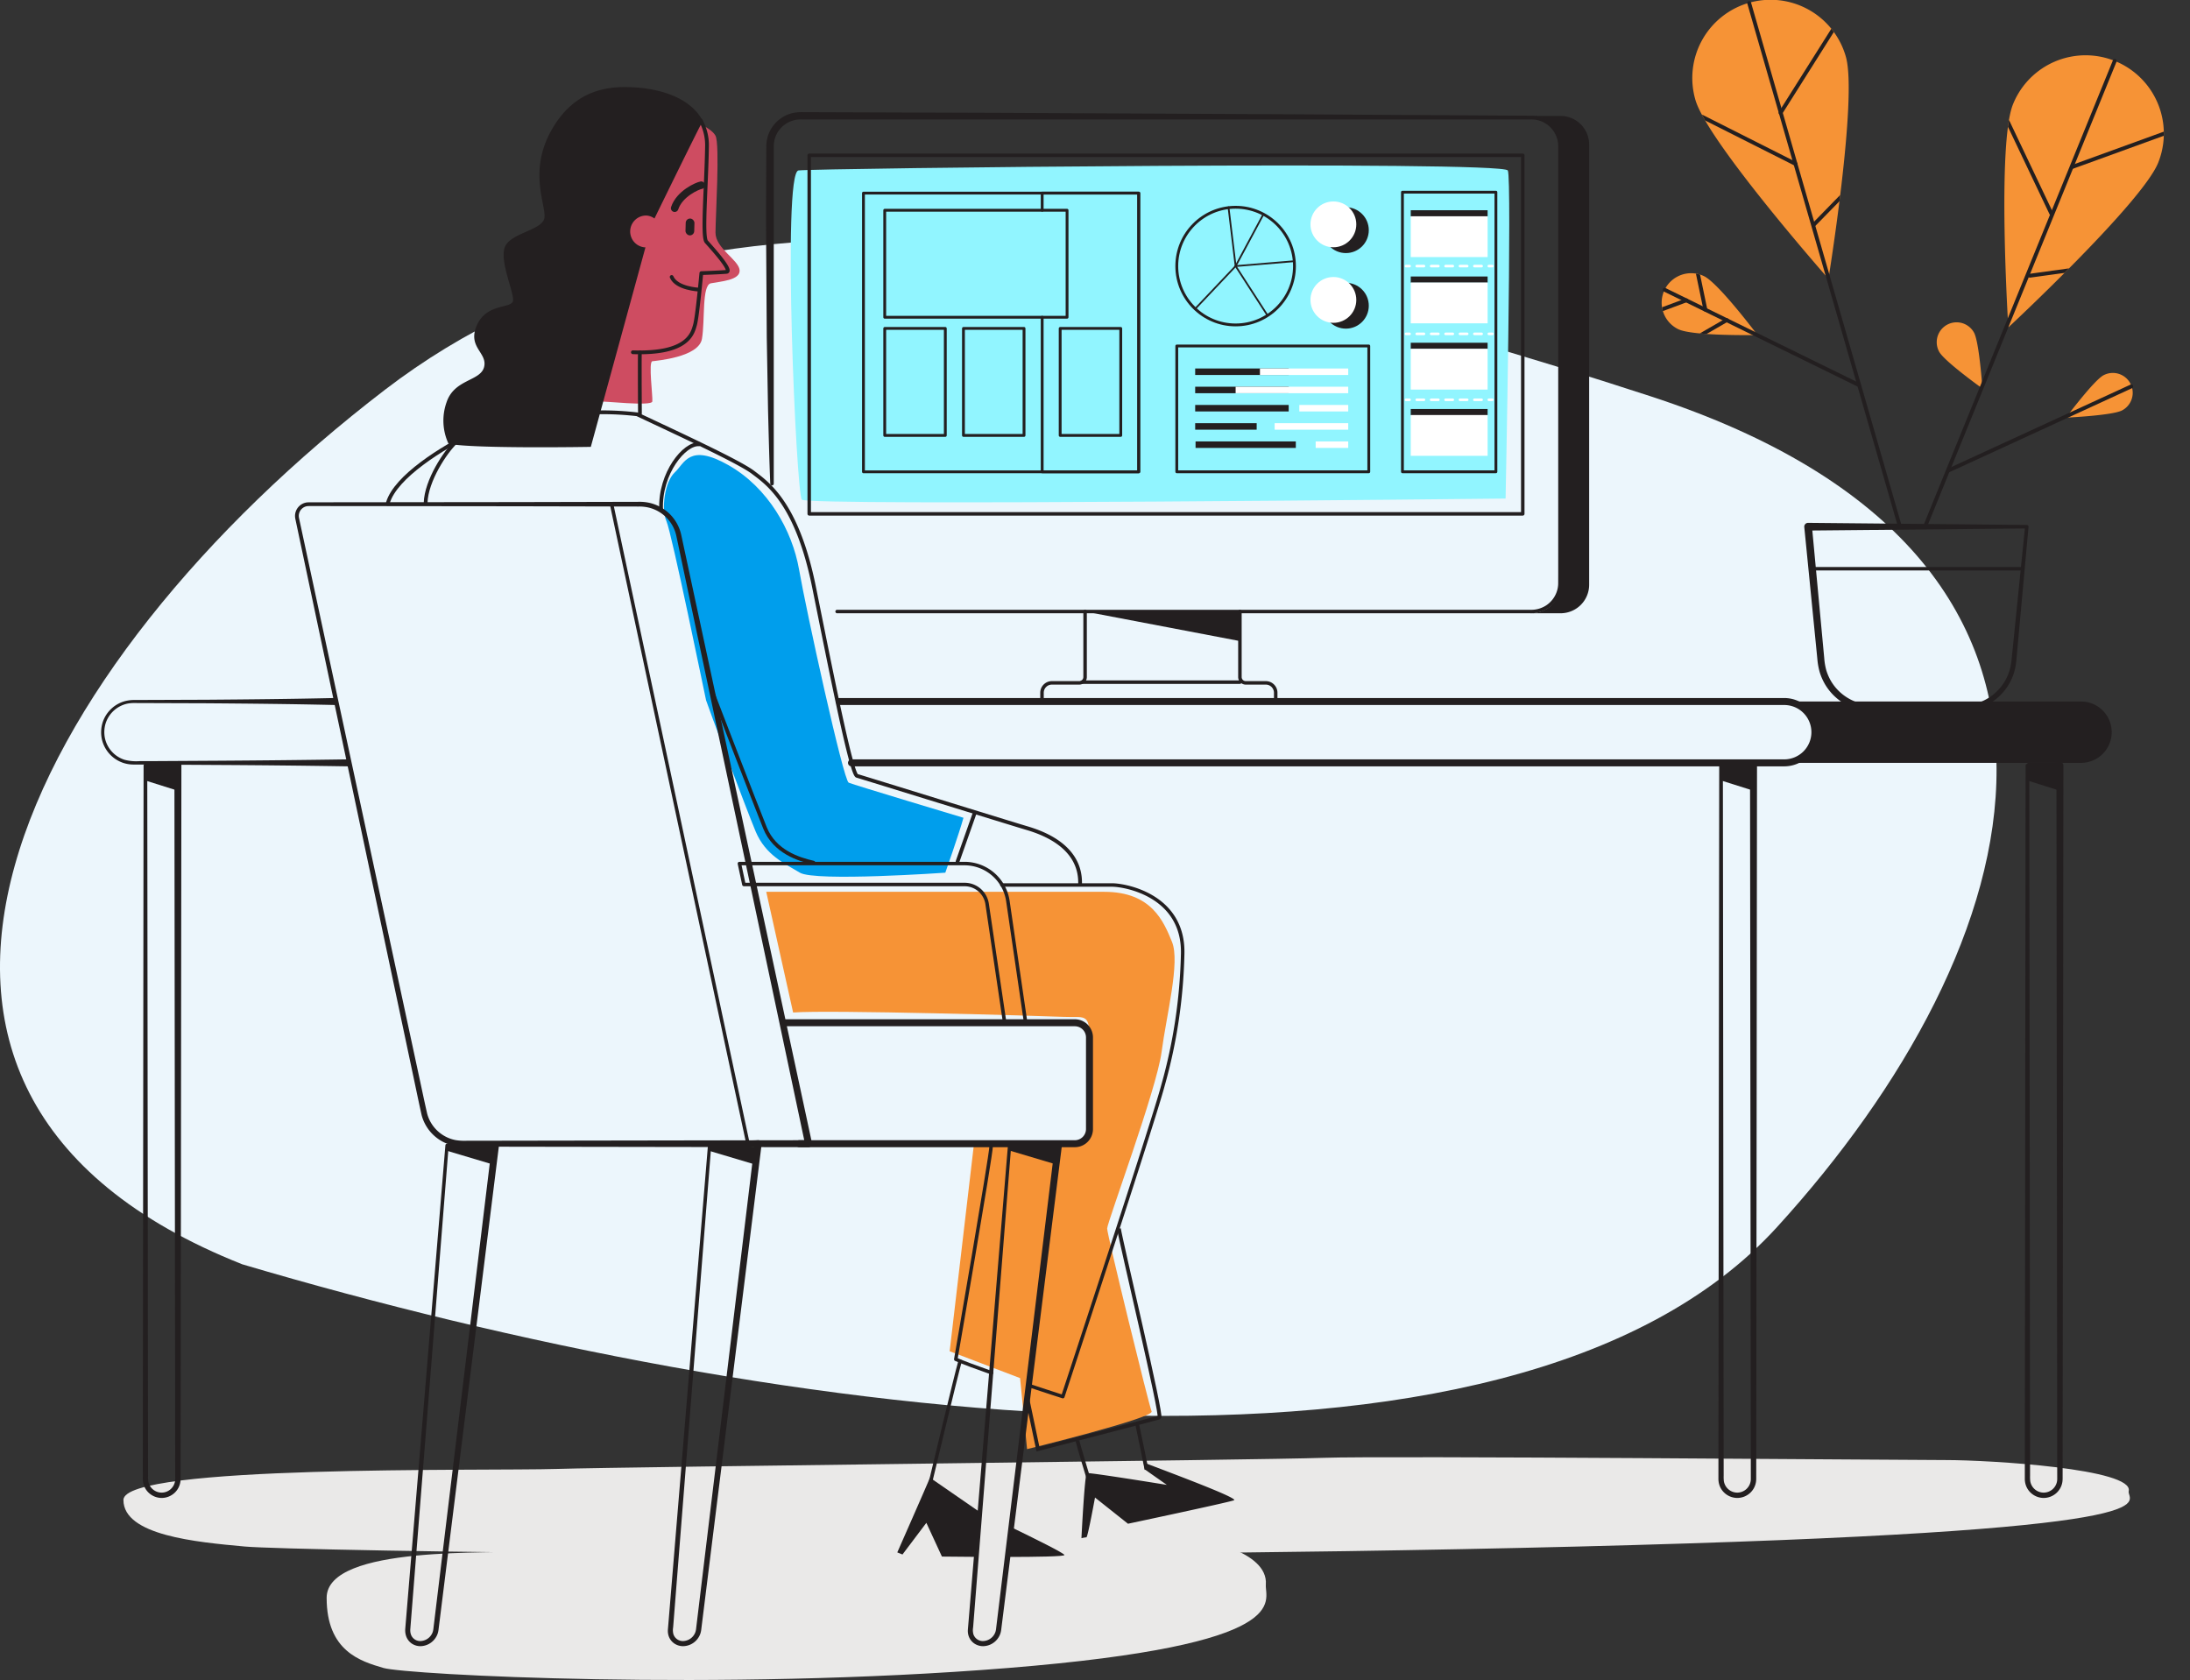 <svg xmlns="http://www.w3.org/2000/svg" xmlns:xlink="http://www.w3.org/1999/xlink" width="581.138" height="445.85" viewBox="0 0 581.138 445.85">
  <rect x="0" y="0" width="581.138" height="445.85" fill="#333333" stroke="none"/>
  <defs>
    <style>
      .cls-1 {
        fill: #f69336;
      }

      .cls-2 {
        fill: #ecf6fc;
        fill-rule: evenodd;
      }

      .cls-3 {
        fill: #eae9e8;
      }

      .cls-4 {
        fill: #009eec;
      }

      .cls-5 {
        fill: #ce4c61;
      }

      .cls-6 {
        fill: #91f5ff;
      }

      .cls-10, .cls-11, .cls-12, .cls-14, .cls-17, .cls-19, .cls-21, .cls-22, .cls-23, .cls-7, .cls-8 {
        fill: none;
      }

      .cls-10, .cls-11, .cls-12, .cls-14, .cls-17, .cls-19, .cls-21, .cls-7, .cls-8 {
        stroke: #231f20;
      }

      .cls-11, .cls-12, .cls-14, .cls-17, .cls-19, .cls-21, .cls-22, .cls-23, .cls-7, .cls-8 {
        stroke-linecap: round;
        stroke-linejoin: round;
      }

      .cls-8 {
        stroke-width: 0.927px;
      }

      .cls-9 {
        fill: #231f20;
      }

      .cls-10 {
        stroke-miterlimit: 10;
      }

      .cls-11 {
        stroke-width: 2px;
      }

      .cls-12 {
        stroke-width: 1.853px;
      }

      .cls-13 {
        clip-path: url(#clip-path);
      }

      .cls-14 {
        stroke-width: 1.025px;
      }

      .cls-15 {
        clip-path: url(#clip-path-2);
      }

      .cls-16 {
        clip-path: url(#clip-path-3);
      }

      .cls-17 {
        stroke-width: 0.919px;
      }

      .cls-18 {
        fill: #fcfaf0;
      }

      .cls-19 {
        stroke-width: 0.75px;
      }

      .cls-20 {
        fill: #fff;
      }

      .cls-21 {
        stroke-width: 0.463px;
      }

      .cls-22, .cls-23 {
        stroke: #fff;
        stroke-width: 0.695px;
      }

      .cls-23 {
        stroke-dasharray: 1.912 1.912;
      }
    </style>
    <clipPath id="clip-path">
      <path class="cls-1" d="M449.882,26.465A20.766,20.766,0,1,1,489.822,15.077c3.145,11.029-4.624,58.917-4.624,58.917S453.026,37.494,449.882,26.465Z"/>
    </clipPath>
    <clipPath id="clip-path-2">
      <path class="cls-1" d="M534.16,27.695a20.766,20.766,0,1,1,38.537,15.486c-4.276,10.642-39.77,43.715-39.77,43.715S529.884,38.337,534.16,27.695Z"/>
    </clipPath>
    <clipPath id="clip-path-3">
      <path class="cls-1" d="M445.335,87.36a7.823,7.823,0,0,1,6.855-14.065C456.074,75.188,466.371,88.917,466.371,88.917S449.219,89.253,445.335,87.36Z"/>
    </clipPath>
  </defs>
  <title>Day35_Dashboards</title>
  <g id="Layer_2" data-name="Layer 2">
    <g id="Layer_77" data-name="Layer 77">
      <g id="Layer_1-2-2" data-name="Layer 1-2-2">
        <path id="Fill-1-Copy-3" class="cls-2" d="M64.298,335.53c142.572,42.221,336.381,67.833,407.232-9.855C538.893,251.812,570.811,148.395,437.779,105.098c-133.482-43.445-252.133-65.639-335.589-1.689C6.665,176.605-51.698,289.584,64.298,335.53"/>
      </g>
      <path class="cls-3" d="M564.872,395.716c-.715,2.942,17.88,10.59-145.903,14.708s-341.156,1.177-354.03,0-32.185-2.942-32.185-12.355,95.838-7.648,115.149-8.237,186.67-2.353,203.12-2.942,153.055.588,165.214.588S566.303,389.832,564.872,395.716Z"/>
      <path class="cls-3" d="M335.903,420.499c-.335,4.431,8.374,15.952-68.336,22.156s-159.785,1.772-165.814,0-15.074-4.431-15.074-18.611,44.887-11.521,53.931-12.407,87.429-3.545,95.134-4.431,71.685.886,77.38.886S336.573,411.637,335.903,420.499Z"/>
    </g>
    <g id="fills">
      <g id="Layer_125" data-name="Layer 125">
        <path class="cls-1" d="M210.461,268.702c9.531-.737,66.338.914,71.762,1.16s6.883-1.128,6.883,5.459.025,22.564.025,22.564l-1.619,5.639-29.129.66-6.38,54.417,18.682,7.129,1.854,18.85s33.789-8.28,33.052-10.001S293.791,327.653,293.791,326.043s13.158-37.008,14.445-46.84,4.974-23.844,2.762-29.252-5.408-13.274-17.945-13.274H203.331Z"/>
      </g>
      <g id="Layer_134" data-name="Layer 134">
        <path class="cls-4" d="M255.662,217.025c-1.098,4.048-4.812,14.574-4.812,14.574s-34.542,2.422-38.59,0-9.109-4.655-11.74-10.93-12.954-34.03-13.157-34.827-9.117-44.457-10.525-47.555-.475-10.39,2.191-12.887,3.845-7.873,14.287-1.946,16.919,17.262,18.741,27.787,11.74,55.866,13.157,56.473S255.662,217.025,255.662,217.025Z"/>
      </g>
      <g id="Layer_128" data-name="Layer 128">
        <path class="cls-5" d="M158.475,106.535c1.651-.159,14.473,1.371,14.625,0s-1.066-10.512,0-10.664S185.419,94.805,186.268,89.93s-.066-14.264,2.372-14.749,7.922-.79,7.617-3.532-6.392-5.729-6.392-9.909,1.212-23.455-.007-25.74-8.531-6.481-21.176-4.764S158.475,106.535,158.475,106.535Z"/>
      </g>
      <g id="Layer_138" data-name="Layer 138">
        <path class="cls-6" d="M400.109,45.232c1.138,1.708-.586,87.076-.586,87.076s-185.294,2.052-186.76.293-5.277-86.783-.88-87.37S398.35,42.593,400.109,45.232Z"/>
      </g>
    </g>
    <g id="lines">
      <g id="_4" data-name="4">
        <g id="man_copy" data-name="man copy">
          <path class="cls-7" d="M286.614,234.531c.215-10.334-10.765-13.779-14.425-14.855s-43.274-13.348-44.781-13.779-6.889-27.773-11.411-50.164-12.487-27.558-16.147-30.357S180.484,115.332,169.073,109.95a78.783,78.783,0,0,0-9.95-.529"/>
          <line class="cls-7" x1="258.635" y1="215.786" x2="254.099" y2="228.637"/>
          <path class="cls-7" d="M215.849,228.939c-3.931-.907-10.281-2.873-12.851-9.222s-14.175-36.526-14.175-36.526"/>
          <path class="cls-8" d="M263.137,364.315c-3.915-1.373-7.468-2.681-9.509-3.579,0,0,9.382-54.206,9.382-56.552"/>
          <path class="cls-8" d="M265.876,234.863h29.188c3.648,0,19.285,2.867,18.764,18.503a139.233,139.233,0,0,1-5.212,34.661C306.01,297.93,282.034,370.639,282.034,370.639s-4.018-1.291-9.123-2.993"/>
          <path class="cls-8" d="M254.763,361.245c-.99,3.299-8.412,34.471-8.412,34.471"/>
          <path class="cls-9" d="M267.327,413.193c7.769-.009,15.194-.121,15.128-.516-.082-.49-7.916-4.372-14.277-7.45"/>
          <path class="cls-9" d="M260.142,401.383l-13.36-9.228c-.964,2.341-8.677,19.834-8.677,19.834l1.377.551L245.818,404.138l4.132,8.953s3.936.05,9.068.08"/>
          <path class="cls-10" d="M296.917,326.043c.551,3.581,11.57,49.86,10.743,50.135s-32.23,8.402-32.23,8.402l-2.892-13.773"/>
          <path class="cls-10" d="M301.72,377.76c.12.36,2.518,12.23,2.518,12.23"/>
          <path class="cls-10" d="M285.893,382.316c.12.719,3.237,11.031,3.237,11.031"/>
          <path class="cls-9" d="M303.48,388.101c1.918.839,25.526,9.452,23.968,10.051s-28.126,6.227-28.126,6.227l-8.753-6.954s-1.918,10.552-2.278,10.552a8.957,8.957,0,0,0-1.319.24s.839-17.026,1.439-17.266,21.223,3.118,21.223,3.118l-5.852-4.107Z"/>
          <path class="cls-7" d="M185.5,117.922c-3.777-.36-10.432,7.554-10.072,17.267"/>
          <path class="cls-7" d="M126.147,114.504c-9.059,4.419-21.135,12.04-23.202,18.885"/>
          <path class="cls-7" d="M120.941,117.316c-2.667,2.5-7.833,10.167-8,16.167"/>
          <path class="cls-7" d="M169.814,93.544c-.106.318,0,16.194,0,16.194"/>
          <path class="cls-7" d="M185.451,76.857s-5.932-.258-7.222-3.353"/>
          <path class="cls-11" d="M186.078,49.151c-1.032.172-5.76,2.235-7.05,6.104"/>
          <rect class="cls-9" x="181.93" y="57.997" width="2.321" height="4.471" rx="1.161" transform="translate(364.465 125.449) rotate(-178.433)"/>
          <path class="cls-7" d="M185.921,31.938A13.697,13.697,0,0,1,187.608,38.983c-.167,10.5-1.333,23.833-.167,25.167s7.167,7.833,5.333,8-6.667.333-6.667.333-1.052,11.535-1.687,13.757S182.608,93.983,167.941,93.483"/>
          <path class="cls-9" d="M118.475,106.827c2.052-6.292,9.028-5.608,9.986-9.438.958-3.83-4.514-5.198-1.915-11.08,2.599-5.882,9.165-4.377,9.575-6.429.41-2.052-3.557-10.396-2.189-14.227,1.368-3.83,9.986-4.514,10.533-7.797.547-3.283-4.377-12.311,1.915-23.391,6.292-11.08,15.508-11.55,21.228-11.315,7.792.32,15.461,2.87,18.66,8.562l-.081.975c-1.309,2.356-11.632,23.492-12.517,25.305a3.935,3.935,0,0,0-2.176-.791,4.23,4.23,0,0,0-.404,8.444c.059.003.114-.01.173-.01l.014.019s-13.816,50.476-14.5,52.938c0,0-30.915.547-37.755-.821A14.53,14.53,0,0,1,118.475,106.827Z"/>
        </g>
        <g id="chair_copy" data-name="chair copy">
          <g id="Layer_76_copy_2" data-name="Layer 76 copy 2">
            <path class="cls-9" d="M111.556,436.871a4.102,4.102,0,0,1-2.37-.747,3.991,3.991,0,0,1-1.449-2.025,4.624,4.624,0,0,1-.207-1.209,5.446,5.446,0,0,1,.008-.604l.043-.528.174-2.096.696-8.382,1.392-16.764,2.783-33.529,5.566-67.057a.436.436,0,0,1,.418-.4l.016-.001,12.851-.49a.897.897,0,0,1,.925,1.002l-.005.038L124.004,371.32l-4.197,33.621L117.709,421.752l-1.049,8.405-.262,2.101a6.349,6.349,0,0,1-.22,1.158,4.777,4.777,0,0,1-.515,1.119A4.92,4.92,0,0,1,111.556,436.871Zm0-1.36a3.557,3.557,0,0,0,2.937-1.701,3.403,3.403,0,0,0,.366-.8,4.978,4.978,0,0,0,.165-.92l.255-2.102,1.019-8.409,2.037-16.818,4.074-33.636,8.149-67.272.92,1.04-12.851-.492.434-.4-5.322,67.077-2.661,33.538-1.33,16.769L109.082,429.769l-.166,2.096-.04.52a4.067,4.067,0,0,0-.004.446,3.284,3.284,0,0,0,.147.856A2.587,2.587,0,0,0,111.556,435.51Z"/>
            <path class="cls-9" d="M181.267,436.871a4.183,4.183,0,0,1-2.375-.738,3.956,3.956,0,0,1-1.476-2.02,4.319,4.319,0,0,1-.196-1.237c.006-.443.046-.754.072-1.113l.174-2.103.696-8.411,1.391-16.823,2.783-33.646,5.566-67.291a.436.436,0,0,1,.418-.4l.016-.001,12.852-.492a.897.897,0,0,1,.93.862.915.915,0,0,1-.005.14l-.005.038L193.716,371.099,189.52,404.831l-2.098,16.866-1.049,8.433-.262,2.108a6.401,6.401,0,0,1-.217,1.16,4.731,4.731,0,0,1-.512,1.124A4.919,4.919,0,0,1,181.267,436.871Zm0-1.36a3.557,3.557,0,0,0,2.943-1.711,3.359,3.359,0,0,0,.363-.803,5.047,5.047,0,0,0,.164-.927l.255-2.109,1.018-8.437,2.037-16.873,4.074-33.747,8.148-67.493.92,1.039-12.852-.49.434-.4-5.322,67.311-2.661,33.655-1.331,16.828-.665,8.414-.166,2.103a4.256,4.256,0,0,0,.072,1.831A2.634,2.634,0,0,0,181.267,435.51Z"/>
            <path class="cls-9" d="M260.871,436.871a4.182,4.182,0,0,1-2.372-.736,3.955,3.955,0,0,1-1.477-2.015,4.358,4.358,0,0,1-.198-1.235c.006-.442.045-.755.072-1.113l.174-2.1.695-8.4,1.39-16.8L261.933,370.873l5.559-67.198a.436.436,0,0,1,.419-.4l.016-0,12.963-.447a.897.897,0,0,1,.921,1.003l-.005.038-8.442,67.347-4.221,33.674-2.111,16.837-1.055,8.418-.264,2.104a6.418,6.418,0,0,1-.219,1.159,4.755,4.755,0,0,1-.514,1.122A4.92,4.92,0,0,1,260.871,436.871Zm0-1.36a3.557,3.557,0,0,0,2.94-1.706,3.38,3.38,0,0,0,.364-.802,5.038,5.038,0,0,0,.165-.924l.256-2.105,1.025-8.422,2.049-16.844,4.099-33.689,8.198-67.378.916,1.04-12.96-.535.435-.4-5.315,67.218L260.388,404.572l-1.329,16.804-.664,8.402-.166,2.101a4.22,4.22,0,0,0,.073,1.826A2.634,2.634,0,0,0,260.871,435.51Z"/>
            <polygon class="cls-9" points="118.512 305.373 130.852 309.051 131.401 304.346 118.626 303.964 118.512 305.373"/>
            <polygon class="cls-9" points="188.041 305.373 200.381 309.051 200.93 304.346 188.155 303.964 188.041 305.373"/>
            <polygon class="cls-9" points="267.998 305.373 280.338 309.051 280.887 304.346 268.112 303.964 267.998 305.373"/>
          </g>
          <g id="Layer_75_copy_2" data-name="Layer 75 copy 2">
            <path class="cls-8" d="M266.608,271.426l-4.669-31.564a6.042,6.042,0,0,0-5.941-5.126l-58.6-.007-1.184-5.552h59.785a11.634,11.634,0,0,1,11.441,9.872l4.735,32.378Z"/>
            <path class="cls-12" d="M208.114,271.426h77.097a3.894,3.894,0,0,1,3.894,3.894v24.309a3.894,3.894,0,0,1-3.894,3.894H212.071"/>
          </g>
          <g id="Layer_74_copy_2" data-name="Layer 74 copy 2">
            <path class="cls-9" d="M179.477,142.235a9.882,9.882,0,0,0-7.241-7.505,10.578,10.578,0,0,0-2.752-.3l-2.93-.007-5.86-.013-23.44-.053-46.88-.05-5.86-.005c-.954.006-2.003-.017-2.88.013a2.612,2.612,0,0,0-2.344,2.448,2.529,2.529,0,0,0,.039.612c.033.209.098.469.145.701l.616,2.865,1.232,5.729,4.927,22.916,9.853,45.833,9.853,45.833,4.927,22.916c.828,3.799,1.628,7.684,2.478,11.413a9.73,9.73,0,0,0,7.564,6.99,14.057,14.057,0,0,0,2.773.171l2.93-.005,5.86-.009,11.72-.019,23.44-.037,46.88-.075h.034l-.906,1.12Zm1.298-.277L215.465,303.33a.925.925,0,0,1-.71,1.099.997.997,0,0,1-.196.021h-.034l-46.88-.075-23.44-.037-11.72-.019-5.86-.009-2.93-.005a15.627,15.627,0,0,1-3.063-.207,11.239,11.239,0,0,1-8.738-8.121c-.876-3.89-1.636-7.663-2.46-11.5l-4.853-22.932-9.707-45.864-9.707-45.864L80.315,146.885l-1.213-5.733-.607-2.866c-.049-.247-.104-.461-.149-.734a3.527,3.527,0,0,1-.05-.845,3.624,3.624,0,0,1,3.24-3.383c1.075-.042,1.98-.013,2.979-.023l5.86-.005,46.88-.05,23.44-.053,5.86-.013,2.93-.007a11.884,11.884,0,0,1,3.057.323A11.186,11.186,0,0,1,180.775,141.958Z"/>
            <line class="cls-8" x1="162.294" y1="133.801" x2="198.487" y2="303.524"/>
          </g>
        </g>
        <g id="table_copy" data-name="table copy">
          <path class="cls-9" d="M42.9,397.534a5.058,5.058,0,0,1-3.27-1.222,4.965,4.965,0,0,1-1.679-3.056,5.574,5.574,0,0,1-.059-.866l.001-.766.002-1.532.003-3.064.014-12.257.027-24.513.055-49.027.11-98.054a.487.487,0,0,1,.461-.486l.026-.001,8.618-.44a.882.882,0,0,1,.926.836l.001.043v.048l-.11,98.054-.055,49.027L47.943,374.771l-.014,12.257-.003,3.064-.002,1.532-.001.766a5.617,5.617,0,0,1-.061.868,4.976,4.976,0,0,1-1.688,3.059A5.059,5.059,0,0,1,42.9,397.534Zm0-1.414a3.612,3.612,0,0,0,3.551-3.071,4.077,4.077,0,0,0,.043-.659l-.001-.766-.002-1.532-.003-3.064-.014-12.257L46.447,350.258l-.055-49.027-.11-98.054.927.926-8.618-.44.487-.487.11,98.054.055,49.027.027,24.513.014,12.257.003,3.064.002,1.532a10.776,10.776,0,0,0,.046,1.427A3.62,3.62,0,0,0,42.9,396.12Z"/>
          <path class="cls-9" d="M461.006,397.534a5.057,5.057,0,0,1-3.27-1.222,4.965,4.965,0,0,1-1.679-3.056,5.574,5.574,0,0,1-.059-.866l.001-.766.002-1.532.003-3.064.014-12.257.027-24.513.055-49.027.11-98.054a.487.487,0,0,1,.461-.486l.026-.001,8.618-.44a.882.882,0,0,1,.926.836l.001.043-0.0.048-.11,98.054-.055,49.027-.027,24.513-.014,12.257-.003,3.064-.002,1.532-.001.766a5.618,5.618,0,0,1-.061.868,4.976,4.976,0,0,1-1.688,3.059A5.059,5.059,0,0,1,461.006,397.534Zm0-1.414a3.612,3.612,0,0,0,3.551-3.071,4.092,4.092,0,0,0,.043-.659l-.001-.766-.002-1.532-.004-3.064-.014-12.257-.027-24.513-.055-49.027-.11-98.054.927.926-8.618-.44.487-.487.11,98.054.055,49.027.027,24.513.014,12.257.003,3.064.002,1.532a10.777,10.777,0,0,0,.046,1.427A3.62,3.62,0,0,0,461.006,396.12Z"/>
          <path class="cls-9" d="M542.312,397.534a5.057,5.057,0,0,1-3.27-1.222,4.965,4.965,0,0,1-1.679-3.056,5.574,5.574,0,0,1-.059-.866l.001-.766.002-1.532.003-3.064.014-12.257.027-24.513.055-49.027.11-98.054a.487.487,0,0,1,.461-.486l.026-.001,8.618-.44a.882.882,0,0,1,.926.836l.001.043-0.0.048-.11,98.054-.055,49.027-.027,24.513-.014,12.257-.003,3.064-.002,1.532-.001.766a5.618,5.618,0,0,1-.061.868,4.976,4.976,0,0,1-1.688,3.059A5.059,5.059,0,0,1,542.312,397.534Zm0-1.414a3.612,3.612,0,0,0,3.551-3.071,4.092,4.092,0,0,0,.043-.659l-.001-.766-.002-1.532-.004-3.064-.014-12.257-.027-24.513-.055-49.027-.11-98.054.926.926-8.618-.44.487-.487.11,98.054.055,49.027.027,24.513.014,12.257.003,3.064.002,1.532a10.777,10.777,0,0,0,.046,1.427A3.62,3.62,0,0,0,542.312,396.12Z"/>
          <path class="cls-9" d="M474.584,186.172h77.639a8.139,8.139,0,0,1,8.139,8.139v0a8.139,8.139,0,0,1-8.139,8.139H474.584s6.999-1.42,6.999-8.639S474.584,186.172,474.584,186.172Z"/>
          <path class="cls-12" d="M225.952,202.451h247.509a8.139,8.139,0,0,0,8.139-8.139v0a8.139,8.139,0,0,0-8.139-8.139H222.703"/>
          <path class="cls-9" d="M92.206,203.377q-16.966-.267-33.931-.361l-16.965-.099-4.241-.01c-.717-.012-1.39.02-2.144-.028a8.499,8.499,0,0,1-2.193-.407,8.629,8.629,0,0,1-5.711-6.349,8.802,8.802,0,0,1,.216-4.406,8.585,8.585,0,0,1,2.387-3.702,8.49,8.49,0,0,1,3.901-2.031,9.864,9.864,0,0,1,2.192-.217l2.121-.007,16.966-.06c11.31-.084,22.621-.197,33.931-.457a.927.927,0,1,1,.043,1.853c-.013 0-.03 0-.043,0-11.31-.26-22.621-.373-33.931-.457L37.837,186.582l-2.121-.007a8.836,8.836,0,0,0-2.019.185,7.777,7.777,0,0,0-5.667,5.211,7.96,7.96,0,0,0-.176,3.973,7.755,7.755,0,0,0,5.153,5.679,12.22,12.22,0,0,0,4.061.371l4.241-.01,16.965-.099q16.966-.105,33.931-.361a.927.927,0,1,1,.029,1.853C92.227,203.377,92.214,203.377,92.206,203.377Z"/>
          <polygon class="cls-9" points="456.725 207.133 465.343 209.853 465.343 202.451 456.725 202.451 456.725 207.133"/>
          <polygon class="cls-9" points="38.591 207.133 47.209 209.853 47.209 202.451 38.591 202.451 38.591 207.133"/>
          <polygon class="cls-9" points="538.003 207.133 546.621 209.853 546.621 202.451 538.003 202.451 538.003 207.133"/>
        </g>
        <g id="Layer_95_copy" data-name="Layer 95 copy">
          <g>
            <path class="cls-1" d="M449.882,26.465A20.766,20.766,0,1,1,489.822,15.077c3.145,11.029-4.624,58.917-4.624,58.917S453.026,37.494,449.882,26.465Z"/>
            <g class="cls-13">
              <line class="cls-14" x1="481.31" y1="59.639" x2="498.059" y2="42.501"/>
              <line class="cls-14" x1="476.45" y1="43.49" x2="444.805" y2="27.533"/>
              <line class="cls-14" x1="472.488" y1="29.955" x2="489.935" y2="2.289"/>
            </g>
          </g>
          <line class="cls-14" x1="464.158" y1="0.801" x2="504.141" y2="139.686"/>
          <g>
            <path class="cls-1" d="M534.16,27.695a20.766,20.766,0,1,1,38.537,15.486c-4.276,10.642-39.77,43.715-39.77,43.715S529.884,38.337,534.16,27.695Z"/>
            <g class="cls-15">
              <line class="cls-14" x1="538.654" y1="73.17" x2="562.393" y2="69.897"/>
              <line class="cls-14" x1="544.325" y1="56.628" x2="529.494" y2="25.426"/>
              <line class="cls-14" x1="549.881" y1="44.31" x2="580.625" y2="33.147"/>
            </g>
          </g>
          <path class="cls-1" d="M558.203,99.579a5.274,5.274,0,1,1,4.913,9.335c-2.578,1.357-14.886,1.922-14.886,1.922S555.625,100.935,558.203,99.579Z"/>
          <path class="cls-1" d="M514.588,93.365a5.274,5.274,0,1,1,9.23-5.106c1.41,2.549,2.231,14.843,2.231,14.843S515.998,95.914,514.588,93.365Z"/>
          <line class="cls-14" x1="561.171" y1="16.17" x2="510.794" y2="139.843"/>
          <g>
            <path class="cls-1" d="M445.335,87.36a7.823,7.823,0,0,1,6.855-14.065C456.074,75.188,466.371,88.917,466.371,88.917S449.219,89.253,445.335,87.36Z"/>
            <g class="cls-16">
              <line class="cls-14" x1="458.222" y1="84.942" x2="447.649" y2="91.039"/>
              <line class="cls-14" x1="452.538" y1="82.17" x2="450.099" y2="70.452"/>
              <line class="cls-14" x1="447.473" y1="79.7" x2="439.224" y2="82.772"/>
            </g>
          </g>
          <line class="cls-14" x1="441.73" y1="76.899" x2="493.285" y2="102.193"/>
          <path class="cls-9" d="M496.917,187.085l19.991.099,2.499.012,1.249.006,1.185-.048a13.043,13.043,0,0,0,10.953-7.949,13.711,13.711,0,0,0,.714-2.265,21.401,21.401,0,0,0,.339-2.399l.503-4.972,1.006-9.945,2.013-19.889.461.508-58.03.557,1.016-1.118,2.609,27.962.652,6.99a16.456,16.456,0,0,0,.558,3.277,13.613,13.613,0,0,0,1.329,2.987A12.964,12.964,0,0,0,496.917,187.085Zm0,1.719a14.691,14.691,0,0,1-12.488-6.967,15.41,15.41,0,0,1-1.537-3.402,18.394,18.394,0,0,1-.647-3.625l-.692-6.987-2.769-27.947-.001-.007a1.012,1.012,0,0,1,.907-1.107,1.033,1.033,0,0,1,.109-.005l58.03.557a.466.466,0,0,1,.463.468l-.002.04-1.815,19.908-.908,9.954-.454,4.977a22.694,22.694,0,0,1-.337,2.548,15.017,15.017,0,0,1-.761,2.501,14.449,14.449,0,0,1-12.048,8.909l-1.311.065-1.249.006-2.499.012Z"/>
          <line class="cls-8" x1="536.757" y1="150.932" x2="481.054" y2="150.932"/>
          <line class="cls-14" x1="565.54" y1="102.552" x2="517.072" y2="124.847"/>
        </g>
        <g id="Layer_101_copy" data-name="Layer 101 copy">
          <path class="cls-9" d="M409.347,30.779h4.795a7.583,7.583,0,0,1,7.557,7.609V155.141a7.583,7.583,0,0,1-7.557,7.61h-7.747s7.557.062,7.557-8.31V37.725c0-.172-1.095-6.945-7.971-6.945Z"/>
          <path class="cls-8" d="M276.505,186.162v-2.317a2.622,2.622,0,0,1,2.622-2.622h7.265a1.547,1.547,0,0,0,1.547-1.547V162.293"/>
          <path class="cls-8" d="M329.025,162.293v17.383a1.547,1.547,0,0,0,1.547,1.547h5.327a2.622,2.622,0,0,1,2.622,2.622v1.996"/>
          <path class="cls-9" d="M222.14,161.83H406.004a7.308,7.308,0,0,0,4.329-1.195,7.133,7.133,0,0,0,2.739-3.525,6.88,6.88,0,0,0,.408-2.223l.008-2.409V41.192l-.001-2.418a7.524,7.524,0,0,0-.37-2.231,7.109,7.109,0,0,0-6.973-4.843H212.603a7.117,7.117,0,0,0-6.929,4.901,7.742,7.742,0,0,0-.349,2.237v89.513a.463.463,0,0,1-.926.02l-.001-.02c-.268-6.451-.412-12.903-.586-19.354l-.341-19.354L203.344,70.288c-.038-6.451-.092-12.903-.044-19.354l.034-9.677.009-2.419a9.73,9.73,0,0,1,.455-2.847,9.102,9.102,0,0,1,3.395-4.579,9.369,9.369,0,0,1,2.591-1.267,9.832,9.832,0,0,1,2.82-.384l4.838.017,9.677.034,38.708.137,77.417.385,38.708.233,19.354.117,4.838.029a8.199,8.199,0,0,1,4.843,1.472,8.084,8.084,0,0,1,3.011,4.063,8.556,8.556,0,0,1,.416,2.523l.001,2.42V152.478l-.008,2.429a7.803,7.803,0,0,1-.461,2.513,8.058,8.058,0,0,1-3.097,3.985,8.253,8.253,0,0,1-4.844,1.351H222.14a.463.463,0,0,1,0-.927Z"/>
          <rect class="cls-17" x="214.732" y="41.211" width="189.35" height="95.161"/>
          <line class="cls-8" x1="287.12" y1="181.033" x2="329.025" y2="181.033"/>
          <polygon class="cls-9" points="329.025 170.133 287.939 162.293 329.025 162.516 329.025 170.133"/>
          <rect class="cls-18" x="338.24" y="103.818" width="0.493" height="0.493"/>
          <g>
            <rect class="cls-19" x="229.127" y="51.246" width="73.05" height="73.967"/>
            <rect class="cls-19" x="372.152" y="50.997" width="24.803" height="74.209"/>
            <rect class="cls-19" x="312.27" y="91.819" width="50.953" height="33.387"/>
            <circle class="cls-19" cx="327.885" cy="70.616" r="15.615"/>
            <circle class="cls-9" cx="357.141" cy="81.135" r="6.081"/>
            <circle class="cls-9" cx="357.141" cy="61.083" r="6.081"/>
            <circle class="cls-20" cx="353.827" cy="79.595" r="6.081"/>
            <circle class="cls-20" cx="353.827" cy="59.542" r="6.081"/>
          </g>
          <polyline class="cls-19" points="276.551 84.193 276.551 125.206 302.176 125.206 302.176 51.246 276.551 51.246 276.551 55.796"/>
          <line class="cls-21" x1="317.153" y1="81.954" x2="327.885" y2="70.616"/>
          <line class="cls-21" x1="336.36" y1="83.728" x2="327.885" y2="70.616"/>
          <line class="cls-21" x1="325.995" y1="55.002" x2="327.885" y2="70.616"/>
          <line class="cls-21" x1="335.263" y1="56.853" x2="327.885" y2="70.616"/>
          <line class="cls-21" x1="343.499" y1="69.315" x2="327.885" y2="70.616"/>
          <rect class="cls-9" x="317.153" y="97.79" width="24.811" height="1.724"/>
          <rect class="cls-9" x="317.153" y="102.63" width="24.811" height="1.724"/>
          <rect class="cls-9" x="317.153" y="107.469" width="24.811" height="1.724"/>
          <rect class="cls-9" x="317.153" y="112.309" width="16.319" height="1.724"/>
          <rect class="cls-9" x="317.253" y="117.149" width="26.603" height="1.724"/>
          <g>
            <rect class="cls-9" x="374.357" y="55.796" width="20.394" height="1.654"/>
            <rect class="cls-20" x="374.357" y="57.395" width="20.394" height="10.827"/>
          </g>
          <g>
            <rect class="cls-9" x="374.357" y="73.378" width="20.394" height="1.654"/>
            <rect class="cls-20" x="374.357" y="74.977" width="20.394" height="10.827"/>
          </g>
          <g>
            <rect class="cls-9" x="374.357" y="90.96" width="20.394" height="1.654"/>
            <rect class="cls-20" x="374.357" y="92.559" width="20.394" height="10.827"/>
          </g>
          <g>
            <rect class="cls-9" x="374.357" y="108.542" width="20.394" height="1.654"/>
            <rect class="cls-20" x="374.357" y="110.141" width="20.394" height="10.827"/>
          </g>
          <g>
            <line class="cls-22" x1="373.109" y1="70.616" x2="374.036" y2="70.616"/>
            <line class="cls-23" x1="375.948" y1="70.616" x2="394.115" y2="70.616"/>
            <line class="cls-22" x1="395.072" y1="70.616" x2="395.998" y2="70.616"/>
          </g>
          <g>
            <line class="cls-22" x1="373.109" y1="88.604" x2="374.036" y2="88.604"/>
            <line class="cls-23" x1="375.948" y1="88.604" x2="394.115" y2="88.604"/>
            <line class="cls-22" x1="395.072" y1="88.604" x2="395.998" y2="88.604"/>
          </g>
          <g>
            <line class="cls-22" x1="373.109" y1="106.1" x2="374.036" y2="106.1"/>
            <line class="cls-23" x1="375.948" y1="106.1" x2="394.115" y2="106.1"/>
            <line class="cls-22" x1="395.072" y1="106.1" x2="395.998" y2="106.1"/>
          </g>
          <rect class="cls-20" x="334.336" y="97.79" width="23.428" height="1.724"/>
          <rect class="cls-20" x="327.885" y="102.63" width="29.879" height="1.724"/>
          <rect class="cls-20" x="344.787" y="107.469" width="12.977" height="1.724"/>
          <rect class="cls-20" x="338.24" y="112.309" width="19.524" height="1.724"/>
          <rect class="cls-20" x="349.127" y="117.149" width="8.637" height="1.724"/>
          <rect class="cls-19" x="234.772" y="55.796" width="48.384" height="28.396"/>
          <rect class="cls-19" x="234.772" y="87.16" width="16.077" height="28.396"/>
          <rect class="cls-19" x="255.662" y="87.16" width="16.077" height="28.396"/>
          <rect class="cls-19" x="281.328" y="87.16" width="16.077" height="28.396"/>
        </g>
      </g>
    </g>
  </g>
</svg>
